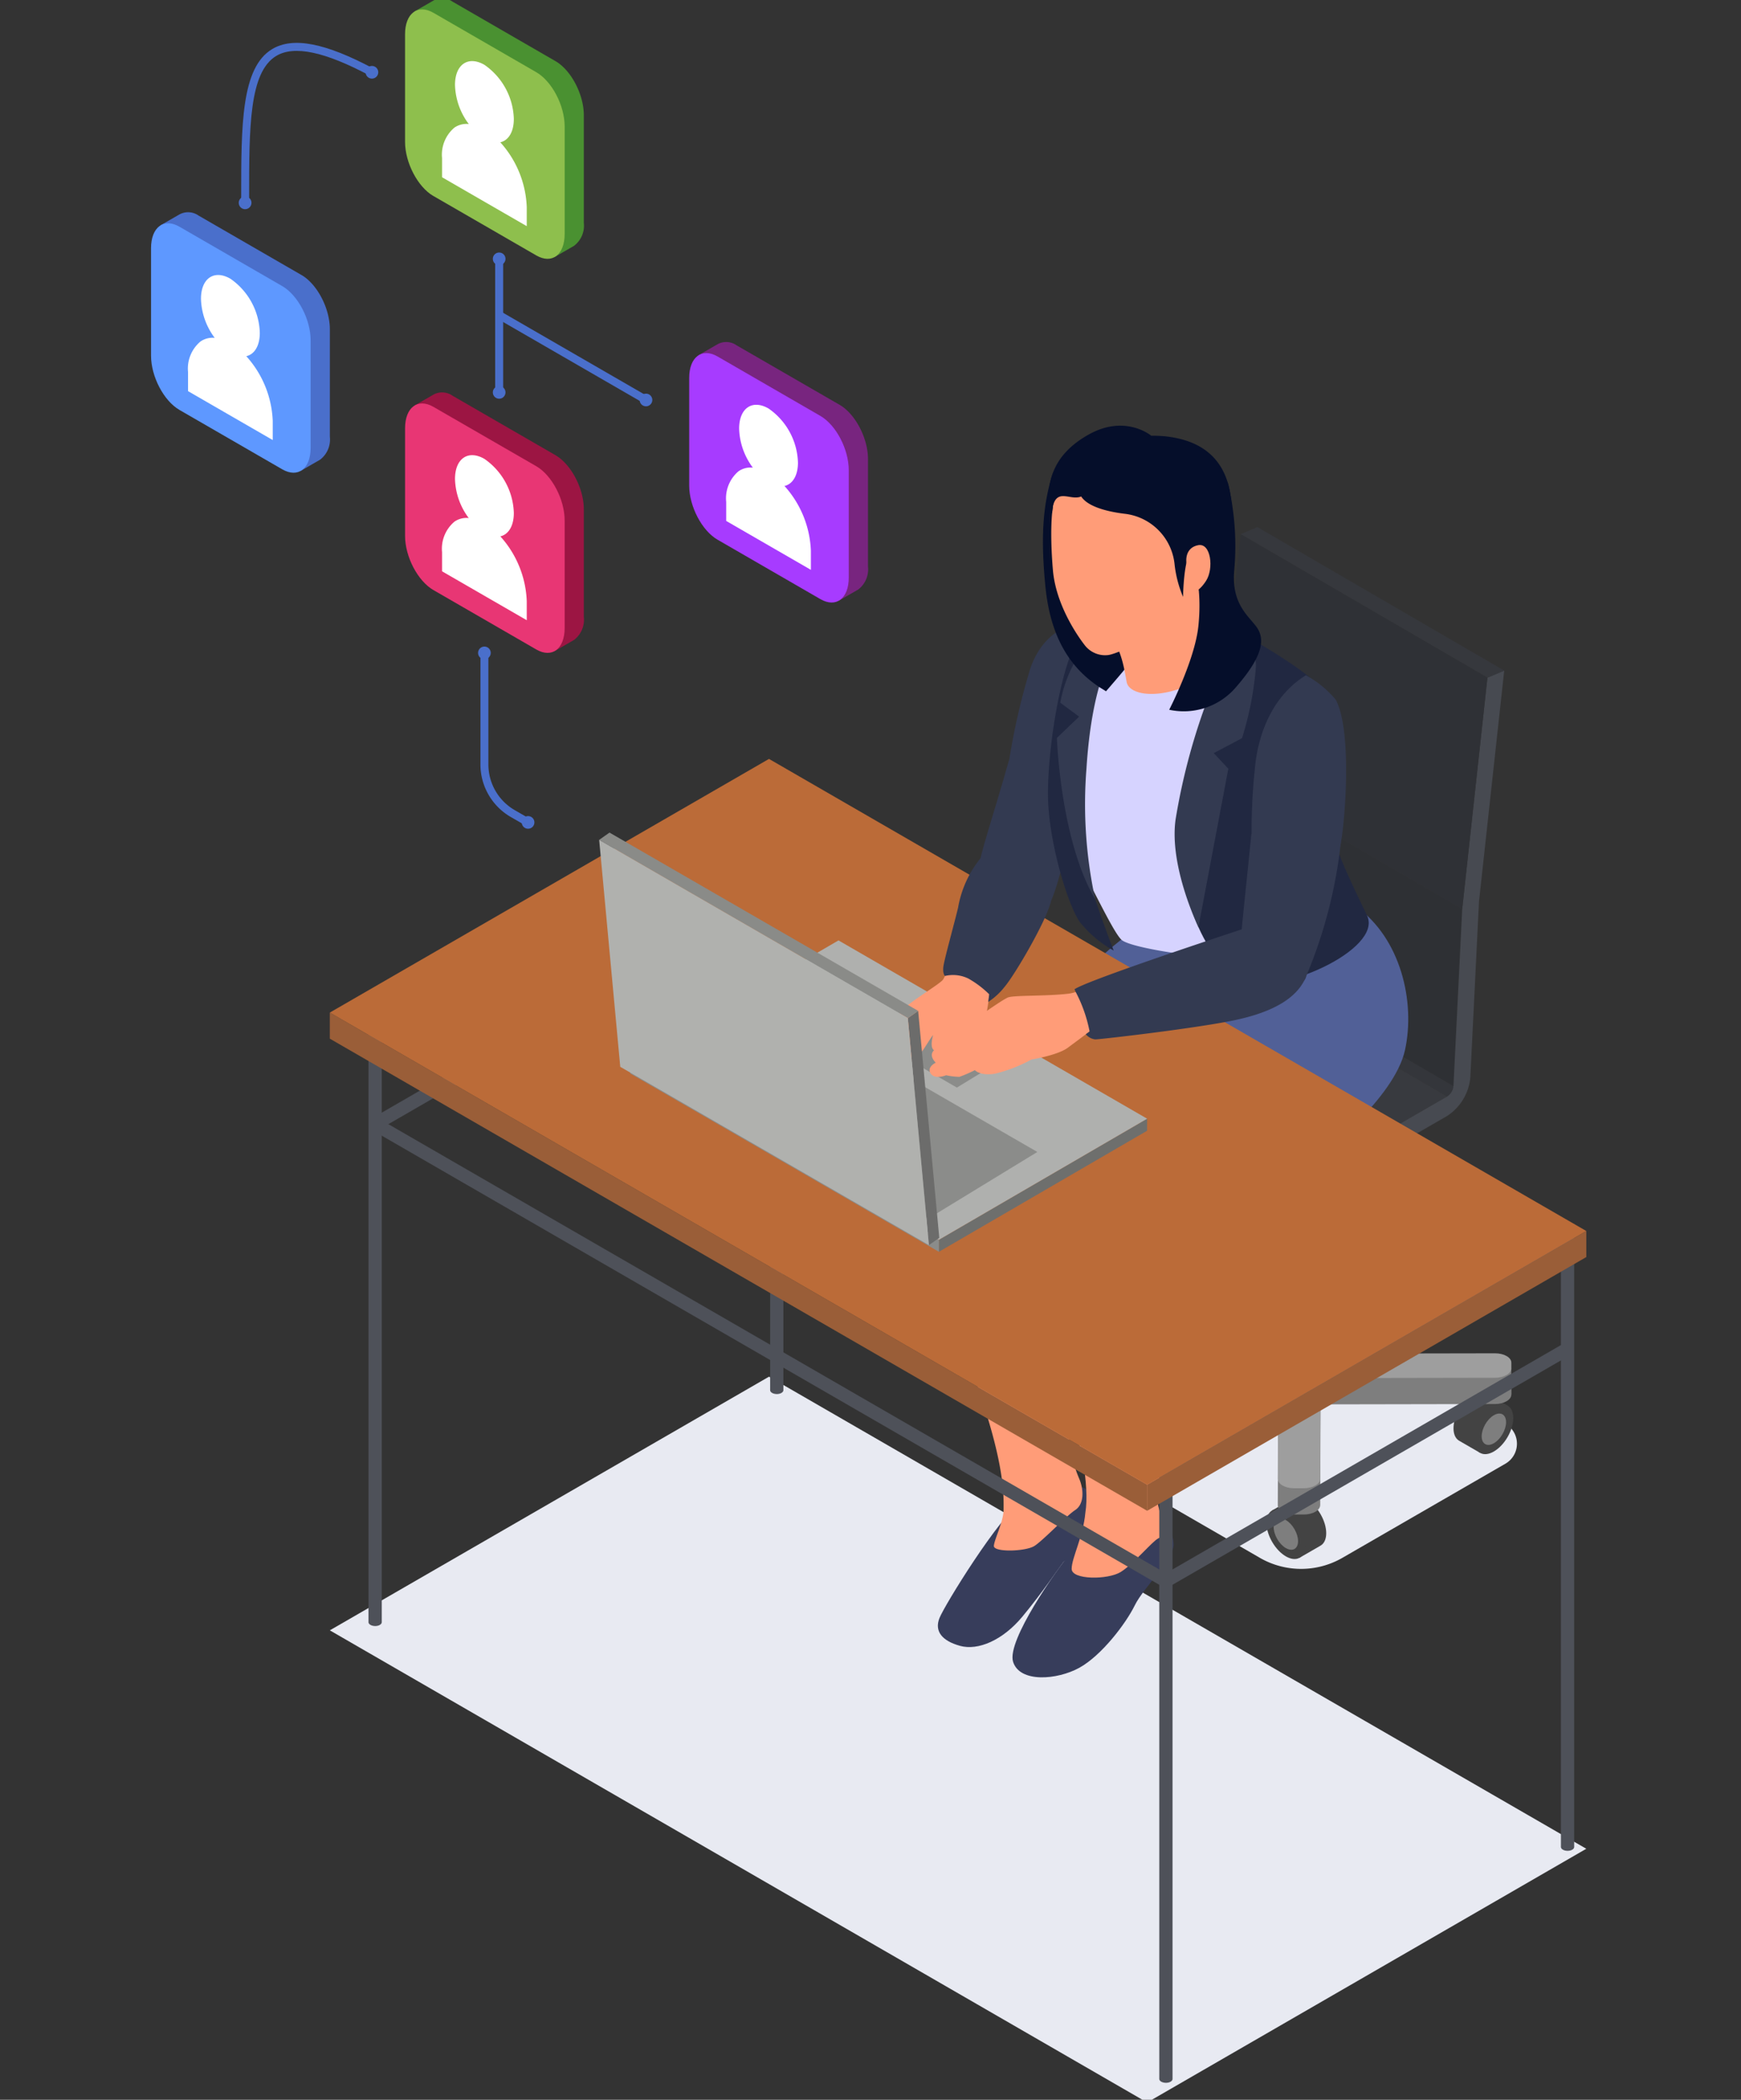 <svg xmlns="http://www.w3.org/2000/svg" xmlns:xlink="http://www.w3.org/1999/xlink" width="219" height="264" viewBox="0 0 219 264"><rect x="0" y="0" width="219" height="264" fill="#333333" stroke="none"/><defs><clipPath id="a"><rect width="219" height="264" transform="translate(228 3269)" fill="#fff" stroke="#707070" stroke-width="1"/></clipPath><clipPath id="b"><rect width="180.539" height="264.547" fill="none"/></clipPath><clipPath id="c"><path d="M52.056,48.135,83.1,66.175a1.773,1.773,0,0,0,.791-1.318L52.847,46.819a1.75,1.75,0,0,1-.791,1.316" transform="translate(-52.056 -46.819)" fill="none"/></clipPath><clipPath id="e"><path d="M44.326,55.059,75.369,73.1a11.606,11.606,0,0,1,4-4.163L48.322,50.891a11.665,11.665,0,0,0-4,4.168" transform="translate(-44.326 -50.891)" fill="none"/></clipPath></defs><g transform="translate(-228 -3269)" clip-path="url(#a)"><g transform="translate(247 3268.788)"><g transform="translate(0 0)"><g clip-path="url(#b)"><path d="M68.811,95.842,47.467,83.519a2.9,2.9,0,0,1,0-5.02l20.5-11.833a10.393,10.393,0,0,1,10.4,0L99.707,78.988a2.9,2.9,0,0,1,0,5.02l-20.5,11.833a10.393,10.393,0,0,1-10.4,0" transform="translate(70.662 100.228)" fill="#e8eaf2"/><path d="M47.186,71.266c.953-1.643,2.495-2.533,3.448-1.99l2.64,1.524-3.448,5.948-2.64-1.524c-.951-.545-.951-2.315,0-3.958" transform="translate(71.361 106.132)" fill="#434343"/><path d="M48.228,71.867c-.953,1.643-.953,3.415,0,3.958s2.5-.35,3.448-1.993.953-3.413,0-3.955-2.495.347-3.448,1.99" transform="translate(72.959 107.055)" fill="#434343"/><path d="M48.319,71.528c-.6,1.035-.6,2.15,0,2.49s1.572-.218,2.17-1.253.6-2.148,0-2.49-1.572.218-2.17,1.253" transform="translate(73.507 107.758)" fill="#7e7e7e"/><path d="M65.329,71.266c.953-1.643,2.5-2.533,3.448-1.99L71.417,70.8l-3.448,5.948-2.64-1.524c-.951-.545-.951-2.315,0-3.958" transform="translate(99.221 106.132)" fill="#434343"/><path d="M66.371,71.867c-.953,1.643-.953,3.415,0,3.958s2.495-.35,3.448-1.993.953-3.413,0-3.955-2.495.347-3.448,1.99" transform="translate(100.818 107.055)" fill="#434343"/><path d="M66.462,71.528c-.6,1.035-.6,2.15,0,2.49s1.572-.218,2.17-1.253.6-2.148,0-2.49-1.572.218-2.17,1.253" transform="translate(101.367 107.758)" fill="#7e7e7e"/><path d="M61.706,76.466c-.953-1.643-2.495-2.533-3.448-1.99L55.618,76l3.448,5.948,2.64-1.524c.953-.543.953-2.315,0-3.958" transform="translate(85.404 114.117)" fill="#434343"/><path d="M59.5,77.067c.953,1.643.953,3.413,0,3.958s-2.495-.35-3.448-1.993-.953-3.413,0-3.955,2.495.347,3.448,1.99" transform="translate(84.971 115.039)" fill="#434343"/><path d="M58.312,76.727c.6,1.035.6,2.15,0,2.49S56.74,79,56.142,77.965s-.6-2.148,0-2.49,1.572.218,2.17,1.253" transform="translate(85.52 115.741)" fill="#7e7e7e"/><path d="M56.051,59.646,55.9,99.688c0,.657.915,1.187,2.051,1.184l1.222,0c1.136,0,2.061-.535,2.064-1.192l.155-40.041c0-.657-.915-1.187-2.051-1.184l-1.222,0c-1.136,0-2.061.535-2.064,1.192" transform="translate(85.831 89.756)" fill="#7e7e7e"/><path d="M97.7,68.491l-49.159.089c-1.136,0-2.059.535-2.064,1.192l0,.7c-.005.657.915,1.187,2.051,1.184l49.157-.089c1.138,0,2.061-.535,2.066-1.192l0-.7c.005-.657-.915-1.187-2.051-1.184" transform="translate(71.362 105.172)" fill="#7e7e7e"/><path d="M46.472,68.029v3.3l53.275-.1v-3.3Z" transform="translate(71.361 104.315)" fill="#7e7e7e"/><path d="M56.051,58.343,55.9,98.385c0,.657.915,1.187,2.051,1.184l1.222,0c1.136,0,2.061-.535,2.064-1.192l.155-40.041c0-.657-.915-1.187-2.051-1.184l-1.222,0c-1.136,0-2.061.535-2.064,1.192" transform="translate(85.831 87.755)" fill="#9e9e9e"/><path d="M97.7,67.188l-49.159.089c-1.136,0-2.059.535-2.064,1.192l0,.7c-.005.657.915,1.187,2.051,1.184l49.157-.089c1.138,0,2.061-.535,2.066-1.192l0-.7c.005-.657-.915-1.187-2.051-1.184" transform="translate(71.362 103.171)" fill="#9e9e9e"/><path d="M55.371,69.3c-.008,1.3,1.81,2.348,4.062,2.345s4.077-1.062,4.085-2.361-1.81-2.348-4.059-2.345S55.379,68,55.371,69.3" transform="translate(85.025 102.79)" fill="#8d8d8d"/><path d="M63.518,56.195v29.59l-8.147.015V56.21Z" transform="translate(85.026 86.29)" fill="#8d8d8d"/><path d="M55.371,57.629c-.008,1.3,1.81,2.348,4.062,2.345s4.077-1.062,4.085-2.361-1.81-2.348-4.059-2.343-4.08,1.06-4.087,2.358" transform="translate(85.025 84.872)" fill="#919191"/><path d="M111.679,159.6,8.869,100.239,64.112,68.347,166.921,127.7Z" transform="translate(13.619 104.951)" fill="#e8eaf2"/></g></g><g transform="translate(131.991 118.712)"><g clip-path="url(#c)"><path d="M83.1,66.177,52.056,48.136a1.764,1.764,0,0,0,.794-1.318l31.04,18.04a1.766,1.766,0,0,1-.791,1.318" transform="translate(-52.056 -46.821)" fill="#34363b"/></g></g><g transform="translate(0 0)"><g clip-path="url(#b)"><path d="M76.944,74.388,45.9,56.347l15.606-9.009,31.04,18.04Z" transform="translate(70.484 72.691)" fill="#383a3f"/><path d="M83.411,78.336,52.368,60.3l1.1-22.255,31.043,18.04Z" transform="translate(80.414 58.414)" fill="#2e3034"/></g></g><g transform="translate(112.391 129.037)"><g clip-path="url(#e)"><path d="M75.369,73.1,44.326,55.055a11.606,11.606,0,0,1,4-4.163L79.362,68.93A11.629,11.629,0,0,0,75.369,73.1" transform="translate(-44.326 -50.889)" fill="#34363b"/></g></g><g transform="translate(0 0)"><g clip-path="url(#b)"><path d="M75.106,71.7,44.063,53.655l.667-1.121L75.77,70.572Z" transform="translate(67.662 80.67)" fill="#383a3f"/><path d="M76.589,71.925,45.547,53.885l-1.483-.908,31.043,18.04Z" transform="translate(67.662 81.349)" fill="#27292d"/><path d="M81.644,34.221l2.11-.885L80.581,62.371l-1.09,22.115a6.484,6.484,0,0,1-2.913,4.84l-15.6,9.011a7.342,7.342,0,0,0-2.52,2.622l-.664,1.126-1.483-.91.664-1.121a11.677,11.677,0,0,1,4-4.166l15.606-9.009a1.773,1.773,0,0,0,.791-1.318l1.1-22.255Z" transform="translate(86.461 51.189)" fill="#474a51"/><path d="M85.1,45.146,54.056,27.106l2.11-.885,31.043,18.04Z" transform="translate(83.006 40.264)" fill="#36383d"/><path d="M83.845,73.7,52.8,55.656l3.18-29.085,31.04,18.04Z" transform="translate(81.081 40.8)" fill="#2f3136"/><path d="M62.977,116.482V38.106L10.788,68.239v77.413c0,.266.378.479.837.482s.832-.216.832-.482V69.2L61.309,41v75.486c.005.266.378.479.837.482S62.98,116.749,62.977,116.482Z" transform="translate(16.566 58.514)" fill="#4e5159"/><rect width="58.338" height="1.669" transform="matrix(0.866, -0.5, 0.5, 0.866, 27.768, 140.826)" fill="#4e5159"/><path d="M53.906,77.337c-1.585,1.293-3,1.96-4.255,3.461s-7.673,10.51-6.841,13.18,5.548,2.295,8.342.751,5.839-5.545,6.965-7.84S63.083,81.049,63,79.173,61.5,75.126,60.453,75s-6.547,2.335-6.547,2.335" transform="translate(65.625 115.162)" fill="#373d5b"/><path d="M49.665,75.7c-2.962,2.087-9.759,13.1-10.426,14.765s.332,2.878,2.586,3.5,5.355-.682,7.84-3.671,4.584-6.113,5.127-6.811,4.508-2.49,4.592-5.325-1-4.087-3.464-4.422-6.255,1.96-6.255,1.96" transform="translate(59.939 113.175)" fill="#373d5b"/><path d="M39.671,64.09a89.269,89.269,0,0,0,4.374,20.7c2.447,7.784,2.279,10.954,2.279,12.455s-1.166,3.727-1.222,4.561,4,.723,5.117,0,4-3.781,5.114-4.506,1.113-2.5.5-3.948A16.76,16.76,0,0,1,54.5,87.4c-.056-2.335.89-19.24-.834-23.69S46.436,60.6,46.436,60.6Z" transform="translate(60.917 92.764)" fill="#ff9c78"/><path d="M51.442,61.586s-8.3-3-7.351,4.174S51.051,90,49.941,96.787c-.279,3.058-1.724,5.672-1.724,7.064s4.559,1.389,6.172.388,4.006-3.892,4.729-4.227.667-1.5,0-4.059,4.716-22.97-2.832-30.853c-5.289-4.572-4.843-3.514-4.843-3.514" transform="translate(67.587 93.613)" fill="#ff9c78"/><path d="M50.348,51.887C43.966,60.229,39.711,69.07,39.46,72.407s1.169,7.257,2.338,8.007,7.756.418,10.343-4.67,17.1-16.172,17.267-19.805-19.06-4.052-19.06-4.052" transform="translate(60.55 79.675)" fill="#ff9c78"/><path d="M58.12,55.749C53.781,59,45.356,67.927,44.357,70.014s-.573,7.528.588,8.976,8.836,2.117,11.506-1.468,21.1-12.348,22.44-14.265-3.337-10.226-7.34-10.244S58.12,55.749,58.12,55.749" transform="translate(67.251 81.404)" fill="#ff9c78"/><path d="M46.094,36.535c-3.281,7.84-4.283,15.85-4.726,17.239s4.894,6.674,6.95,5.173,5.173-17.074,5.173-18.52-7.4-3.892-7.4-3.892" transform="translate(63.482 56.101)" fill="#ff9c78"/><path d="M60.784,47.079C51.942,51.651,44.518,62.579,43.1,64.83s6.341.5,13.431,5.923c6.506-2.252,16.017,4,18.1,5.672s6.506.834,6.506.834S90.48,70.087,91.814,64s-.555-14.07-6.159-18.046-24.871,1.128-24.871,1.128" transform="translate(65.92 68.233)" fill="#516097"/><rect width="1.669" height="114.861" transform="translate(27.769 142.274) rotate(-60)" fill="#4e5159"/><rect width="58.336" height="1.669" transform="matrix(0.866, -0.5, 0.5, 0.866, 127.24, 198.256)" fill="#4e5159"/><path d="M102.208,60.756,50.019,90.889V168.3c0,.266.375.482.837.484s.832-.216.829-.482V91.852L100.54,63.647v75.486c0,.266.375.482.837.484s.834-.216.832-.482V60.756Z" transform="translate(76.807 93.294)" fill="#4e5159"/><path d="M111.679,112.931,8.869,53.574V50.293L111.679,109.65Z" transform="translate(13.619 77.227)" fill="#9a5e38"/><path d="M49.416,96.3,104.659,64.4V61.124L49.416,93.018Z" transform="translate(75.882 93.859)" fill="#9a5e38"/><path d="M111.679,128.964,8.869,69.607,64.112,37.714,166.921,97.069Z" transform="translate(13.619 57.913)" fill="#bb6b38"/><path d="M65.28,55.555l-.005,1.514L39.085,72.29l.005-1.514Z" transform="translate(60.018 85.308)" fill="#6e6f6d"/><path d="M62.6,75.134,62.6,76.647,23.773,54.233l.005-1.516Z" transform="translate(36.505 80.949)" fill="#8b8c8a"/><path d="M88.791,69.131,62.6,84.352,23.774,61.935,49.967,46.714Z" transform="translate(36.507 71.732)" fill="#afb0ae"/><path d="M25.481,58.04l13.735-8.383L72.359,68.793,58.626,77.176Z" transform="translate(39.128 76.252)" fill="#8b8c8a"/><path d="M36.385,54.123l5.91-3.608,9.11,5.259-5.91,3.608Z" transform="translate(55.871 77.568)" fill="#8b8c8a"/><path d="M54.9,45.643c-2.168-2.558-3.781-2.891-4.782-2.782s-2.335,1.59-3.393,6.663-1.668,7.574-2.168,8.129S41.222,59.908,40,60.963a42.977,42.977,0,0,0-4.143,4.7c-.139.276.251.639.251.639s-.446.611-.139,1.029.5.416.5.416a1.393,1.393,0,0,0,.474.834c.388.279,1.892-.806,1.892-.806a12.231,12.231,0,0,0,1.889-.056c.89-.112,1.975-2.363,2.642-3.169-.583,2.168.363,2.168,1.085,1.975a27.83,27.83,0,0,0,5.588-4.506,22.616,22.616,0,0,0,.388-2.586c.139-.527,6.425-7.934,6.737-10.578A2.911,2.911,0,0,0,54.9,45.643" transform="translate(55.01 65.789)" fill="#ff9c78"/><path d="M63.046,30.855A55.025,55.025,0,0,1,78,39.879c1.841,1.775.3,14.526,1.8,18.92s3.225,8.763,3.337,9.942-8.953,5.185-13.18,5.462-15.236-1.222-16.572-2.391-5.459-10.665-7.039-12.171-2.021-7.026-1.189-11.915.5-12.9,3.111-15.064,9.9-2.335,9.9-2.335Z" transform="translate(68.704 46.57)" fill="#d6d3ff"/><path d="M52.9,30.989c-2.918-.205-6.045,1.587-7.465,5.718a85.354,85.354,0,0,0-3,13.892c0,1.2,4.554,2.675,5.865,2.044a115.246,115.246,0,0,1,1.559-13.768A19.325,19.325,0,0,1,52.2,32.535a4.093,4.093,0,0,0,.707-1.547" transform="translate(65.164 47.56)" fill="#333a51"/><path d="M44.825,37.784c-2.1,7.439-3.661,11.8-3.737,13.352s5.791,6.676,7.886,5.971,4.764-16.684,4.764-16.684Z" transform="translate(63.091 58.019)" fill="#333a51"/><path d="M44,42.744a13.529,13.529,0,0,0-2.83,6.23c-.474,1.98-1.747,6.547-1.851,7.424s.2,1.154.2,1.154a4.4,4.4,0,0,1,2.949.327,12.26,12.26,0,0,1,2.619,1.98l-.124.958a8.665,8.665,0,0,0,2.094-1.94c1.25-1.481,5.213-8.2,5.8-10.72-.979-5-5.634-6.075-8.854-5.413" transform="translate(60.345 65.365)" fill="#333a51"/><path d="M56.386,31.19c-5.951,2.642-7.34,9.4-7.979,14.265S46.46,53.1,48.407,60s4.359,12.985,4.359,12.985a14.079,14.079,0,0,1-4.3-3.641c-1.448-2.115-3.73-9.511-3.95-15.183S46.191,34.5,49.746,31.814a5.8,5.8,0,0,1,6.641-.624" transform="translate(68.325 46.735)" fill="#212841"/><path d="M49.756,65.842a56.642,56.642,0,0,1-1.1-16.418C49.279,39.582,51.531,33.95,54.2,32.2s-2.842-1.235-2.842-1.235a17.235,17.235,0,0,0-6,10.16l2.376,1.752-2.794,2.67s.413,12.817,4.815,20.3" transform="translate(69.009 47.436)" fill="#333a51"/><path d="M52.179,51.828c-4.275-2.482-6.952-6.471-7.619-13.144s-.2-10.335.735-13.677,5.365-2.021,7.125.21,8.111,16.532,5.1,20.249-5.337,6.362-5.337,6.362" transform="translate(67.943 35.293)" fill="#050e2a"/><path d="M56.643,31.128c3.864,4.115-3.887,17.234-5.221,25.411s2.916,17.029,7.234,19.133,17.8-3.859,15.723-8.157S70.35,59.1,70.238,57.543s-.416-16.676-1.752-18.677-10.363-7.28-11.844-7.739" transform="translate(78.578 47.799)" fill="#212841"/><path d="M56.21,32.135c1.007,2.11.117,5.905-1.024,8.72A79.2,79.2,0,0,0,50.9,56.643c-.834,5.921,2.873,13.535,2.873,13.535l3.76-19.917L55.7,48.3l3.557-1.879A40.408,40.408,0,0,0,61,37.5c.167-4.044-4.6-6.666-6.08-7.15a14.8,14.8,0,0,0,1.293,1.788" transform="translate(77.977 46.599)" fill="#333a51"/><path d="M46.868,38.857c3.114.695,3.616,5.56,3.892,6.9s2.949,2.061,6.592.839,4.906-3.182,5.525-4.483-.15-2.934-.854-3.9a8.263,8.263,0,0,1-2.2-4.83c-.112-2.419.223-5.672-.084-6.146s-2.084-1.724-4.67-.527S48.4,33.38,48.4,33.38Z" transform="translate(71.968 40.237)" fill="#ff9c78"/><path d="M61.965,31.893c.025,3.948-.139,7.812-.7,9.037s-7.815,5.005-9.455,5.2a3.233,3.233,0,0,1-2.86-1.141c-.226-.279-3.659-4.587-4.082-9.536s-.2-9.065.634-9.9,6.618-2.837,9.868-1.2,6.592,7.536,6.592,7.536" transform="translate(68.578 36.44)" fill="#ff9c78"/><path d="M46.144,29.328c.723,1.113,2.731,1.831,5.421,2.168a7.12,7.12,0,0,1,6.336,6.44,14.608,14.608,0,0,0,1.06,4.016s.056-5.033,1.113-5.756,1.585,1,1.585,1a4.059,4.059,0,0,0-.629,4.032c.266,1.032.317,1.166.317,1.166a9.258,9.258,0,0,0,3.405-6.156c.416-4,2.072-13.474-8.177-14.491-2.977-.223-5.01.185-6.456,1.686s-3.864,4.422-3.976,5.9" transform="translate(70.857 33.306)" fill="#050e2a"/><path d="M51.2,31.823C54.071,32.881,54.626,38,54.182,42.28S50.511,52.8,50.511,52.8a8.634,8.634,0,0,0,8.454-2.9c3.671-4.227,3.512-6.23,2.452-7.619s-3.063-2.891-2.731-6.952a34.238,34.238,0,0,0-.73-10.8c-.771-3.377-6.76,7.3-6.76,7.3" transform="translate(77.562 36.647)" fill="#050e2a"/><path d="M51.306,28.675c-1.222.555-1.362.862-2.67,1.417s-2.967-1.029-3.54,1.154l-.119.961a4.143,4.143,0,0,1-.434-2.462c.147-1.663.512-4.944,5.1-7.475s7.807.185,7.807.185Z" transform="translate(68.365 32.541)" fill="#050e2a"/><path d="M51.562,30.117c-.413-1.075-.3-2.688,1.3-2.989s1.975,2.929,1,4.463-1.955,1.737-2.3,1.253-.005-2.726-.005-2.726" transform="translate(78.862 41.626)" fill="#ff9c78"/><path d="M56.69,41.7c-1.5,3.92-2.67,14.932-2.558,16.461s5.368,4.754,7.008,3.253,5.7-13.487,4.922-18.213-9.371-1.5-9.371-1.5" transform="translate(83.11 62.388)" fill="#ff9c78"/><path d="M81.329,47.815c-1.417-1.5-1.952-1.547-3.187-1.587s-19.293,7.594-22,7.926-6.674.188-7.591.459-8.814,6.019-9.427,6.717.279,1.5.279,1.5-1.169.555-.639,1.362,1.945.223,1.945.223a8.457,8.457,0,0,0,1.668.2,17.243,17.243,0,0,0,1.947-.842s.639.751,2.53.444a18.694,18.694,0,0,0,4.587-1.78s3.281-.527,4.561-1.473,2.751-2.056,2.751-2.056,20.715-.837,26.195-6.09c-.112-2.754-3.616-5.005-3.616-5.005" transform="translate(59.306 70.985)" fill="#ff9c78"/><path d="M68.377,45.968s-20.9,6.831-22.564,8.04l.157.347a17.863,17.863,0,0,1,1.739,4.952l-.472.355a1.809,1.809,0,0,0,1.179.644c.649,0,12.952-1.417,17.749-2.459s7.744-2.835,8.773-5.436-6.562-6.443-6.562-6.443" transform="translate(70.348 70.586)" fill="#333a51"/><path d="M61.453,33.568c-4,2.447-6.055,7.077-6.445,11.97a75.227,75.227,0,0,0-.332,10.621c.2.7,10.566.621,11.065-1.047s1.691-14.3-.535-18.472a12.926,12.926,0,0,0-3.753-3.073" transform="translate(83.819 51.545)" fill="#333a51"/><path d="M44.9,24.939l-12.939-7.47a2.289,2.289,0,0,0-2.317-.2l0,0-2.477,1.422,1.23,2.155V33.687c0,2.627,1.6,5.68,3.568,6.818l11.415,6.587,1.415,2.48,2.477-1.43,0-.005a3.186,3.186,0,0,0,1.2-2.86V31.755c0-2.627-1.6-5.677-3.568-6.816" transform="translate(41.713 26.17)" fill="#78257f"/><path d="M30.266,41.054,43.2,48.524c1.97,1.138,3.568-.068,3.568-2.7V32.307c0-2.627-1.6-5.68-3.568-6.816L30.266,18.019c-1.97-1.136-3.568.071-3.568,2.7V34.239c0,2.627,1.6,5.677,3.568,6.816" transform="translate(40.996 27.013)" fill="#a73bff"/><path d="M28.533,27.576v2.4l10.654,6.151v-2.4A12.875,12.875,0,0,0,35.97,25.7a8.573,8.573,0,0,0-2.11-1.767,4.454,4.454,0,0,0-2.11-.667,2.68,2.68,0,0,0-1.656.461,4.445,4.445,0,0,0-1.562,3.844" transform="translate(43.814 35.729)" fill="#fff"/><path d="M29.175,23.151a8.573,8.573,0,0,0,3.7,6.8c2.044,1.179,3.7.048,3.7-2.528a8.573,8.573,0,0,0-3.7-6.8c-2.044-1.179-3.7-.048-3.7,2.528" transform="translate(44.8 30.95)" fill="#fff"/><path d="M30.806,7.9,17.867.426A2.282,2.282,0,0,0,15.55.233l0-.005L13.07,1.651,14.3,3.806V16.643c0,2.627,1.6,5.68,3.568,6.818l11.41,6.587,1.417,2.48,2.48-1.43-.005-.005a3.181,3.181,0,0,0,1.2-2.86V14.711c0-2.627-1.6-5.677-3.568-6.816" transform="translate(20.07 0)" fill="#4a9131"/><path d="M16.17,24.012l12.939,7.47c1.97,1.138,3.568-.068,3.568-2.7V15.265c0-2.627-1.6-5.68-3.568-6.818L16.17.977C14.2-.159,12.6,1.048,12.6,3.675V17.2c0,2.627,1.6,5.677,3.568,6.816" transform="translate(19.351 0.844)" fill="#8ebf4d"/><path d="M14.437,10.534v2.4l10.654,6.151v-2.4a12.869,12.869,0,0,0-3.218-8.022A8.573,8.573,0,0,0,19.764,6.9a4.446,4.446,0,0,0-2.11-.667A2.68,2.68,0,0,0,16,6.69a4.445,4.445,0,0,0-1.562,3.844" transform="translate(22.169 9.561)" fill="#fff"/><path d="M15.079,6.109a8.573,8.573,0,0,0,3.7,6.8c2.044,1.179,3.7.048,3.7-2.528a8.569,8.569,0,0,0-3.7-6.8c-2.044-1.179-3.7-.048-3.7,2.528" transform="translate(23.155 4.781)" fill="#fff"/><path d="M18.2,18.5,5.264,11.032a2.282,2.282,0,0,0-2.317-.193l0-.005L.467,12.257,1.7,14.414V27.249c0,2.627,1.6,5.68,3.568,6.818l11.413,6.587,1.417,2.48,2.477-1.43,0-.005a3.186,3.186,0,0,0,1.2-2.86V25.317c0-2.627-1.6-5.677-3.568-6.816" transform="translate(0.717 16.286)" fill="#4a6fcb"/><path d="M3.568,34.618l12.939,7.47c1.97,1.138,3.568-.068,3.568-2.7V25.871c0-2.627-1.6-5.68-3.568-6.816L3.568,11.583C1.6,10.447,0,11.654,0,14.281V27.8c0,2.627,1.6,5.677,3.568,6.816" transform="translate(0 17.13)" fill="#5e98ff"/><path d="M1.835,21.14v2.4l10.654,6.151v-2.4a12.869,12.869,0,0,0-3.218-8.022A8.573,8.573,0,0,0,7.162,17.5a4.446,4.446,0,0,0-2.11-.667A2.68,2.68,0,0,0,3.4,17.3,4.445,4.445,0,0,0,1.835,21.14" transform="translate(2.818 25.847)" fill="#fff"/><path d="M2.477,16.715a8.573,8.573,0,0,0,3.7,6.8c2.044,1.179,3.7.048,3.7-2.528a8.573,8.573,0,0,0-3.7-6.8c-2.044-1.179-3.7-.048-3.7,2.528" transform="translate(3.804 21.068)" fill="#fff"/><path d="M30.806,27.437l-12.939-7.47a2.289,2.289,0,0,0-2.317-.2l0,0L13.07,21.192l1.23,2.155V36.185c0,2.627,1.6,5.68,3.568,6.816l11.41,6.59,1.417,2.48,2.48-1.43-.005-.005a3.181,3.181,0,0,0,1.2-2.86V34.253c0-2.627-1.6-5.677-3.568-6.816" transform="translate(20.07 30.006)" fill="#9c1543"/><path d="M16.17,43.552l12.939,7.47c1.97,1.138,3.568-.068,3.568-2.7V34.8c0-2.627-1.6-5.68-3.568-6.818L16.17,20.517c-1.97-1.136-3.568.071-3.568,2.7V36.737c0,2.627,1.6,5.677,3.568,6.816" transform="translate(19.351 30.848)" fill="#e83674"/><path d="M14.437,30.074v2.4l10.654,6.151v-2.4A12.869,12.869,0,0,0,21.874,28.2a8.573,8.573,0,0,0-2.11-1.767,4.446,4.446,0,0,0-2.11-.667A2.68,2.68,0,0,0,16,26.23a4.445,4.445,0,0,0-1.562,3.844" transform="translate(22.169 39.565)" fill="#fff"/><path d="M15.079,25.649a8.573,8.573,0,0,0,3.7,6.8c2.044,1.179,3.7.048,3.7-2.528a8.573,8.573,0,0,0-3.7-6.8c-2.044-1.179-3.7-.048-3.7,2.528" transform="translate(23.155 34.786)" fill="#fff"/><path d="M5.473,22.313h-1v-.644c0-9.128,0-16.339,3.9-18.679,2.619-1.57,6.684-.783,12.787,2.477l-.472.882C15,3.311,11.142,2.495,8.885,3.849,5.47,5.9,5.47,12.858,5.473,21.669Z" transform="translate(6.865 3.393)" fill="#4a6fcb"/><rect width="1.002" height="16.79" transform="translate(43.29 32.754)" fill="#4a6fcb"/><rect width="1.001" height="21.329" transform="matrix(0.5, -0.866, 0.866, 0.5, 43.539, 40.264)" fill="#4a6fcb"/><path d="M22.087,54.2l-1.924-1.108a7.637,7.637,0,0,1-3.821-6.6V32.458h1V46.492a6.636,6.636,0,0,0,3.319,5.738l1.924,1.106Z" transform="translate(25.092 49.841)" fill="#4a6fcb"/><path d="M12.235,4.148a.795.795,0,1,1-.794-.794.793.793,0,0,1,.794.794" transform="translate(16.346 5.15)" fill="#4a6fcb"/><path d="M5.946,10.619a.8.8,0,1,1-.8-.794.8.8,0,0,1,.8.794" transform="translate(6.686 15.087)" fill="#4a6fcb"/><path d="M18.547,13.4a.795.795,0,1,1-.794-.794.793.793,0,0,1,.794.794" transform="translate(26.038 19.356)" fill="#4a6fcb"/><path d="M18.547,20.021a.795.795,0,1,1-.794-.794.793.793,0,0,1,.794.794" transform="translate(26.038 29.524)" fill="#4a6fcb"/><path d="M25.831,20.4a.795.795,0,1,1-.794-.794.793.793,0,0,1,.794.794" transform="translate(37.223 30.1)" fill="#4a6fcb"/><path d="M17.815,32.939a.795.795,0,1,1-.794-.794.793.793,0,0,1,.794.794" transform="translate(24.914 49.36)" fill="#4a6fcb"/><path d="M19.981,41.344a.795.795,0,1,1-.794-.794.793.793,0,0,1,.794.794" transform="translate(28.24 62.267)" fill="#4a6fcb"/><path d="M37.544,51.123l1.3-.915L41.5,78.743l-1.3.915Z" transform="translate(57.651 77.097)" fill="#6c6c6b"/><path d="M22.231,42.283l1.3-.915L62.359,63.784l-1.3.915Z" transform="translate(34.138 63.522)" fill="#8a8b88"/><path d="M61.056,64.145,63.708,92.68,24.884,70.263,22.232,41.728Z" transform="translate(34.138 64.076)" fill="#b0b1ae"/><path d="M55.386,43.231c-.707,7.257-1.265,11.9-1.321,13.626S56.372,62,59.293,62.222s2.974-1.085,2.974-1.085a59.767,59.767,0,0,0,4.366-16.765c.695-8.474-11.248-1.141-11.248-1.141" transform="translate(83.018 61.86)" fill="#333a51"/></g></g></g></g></svg>